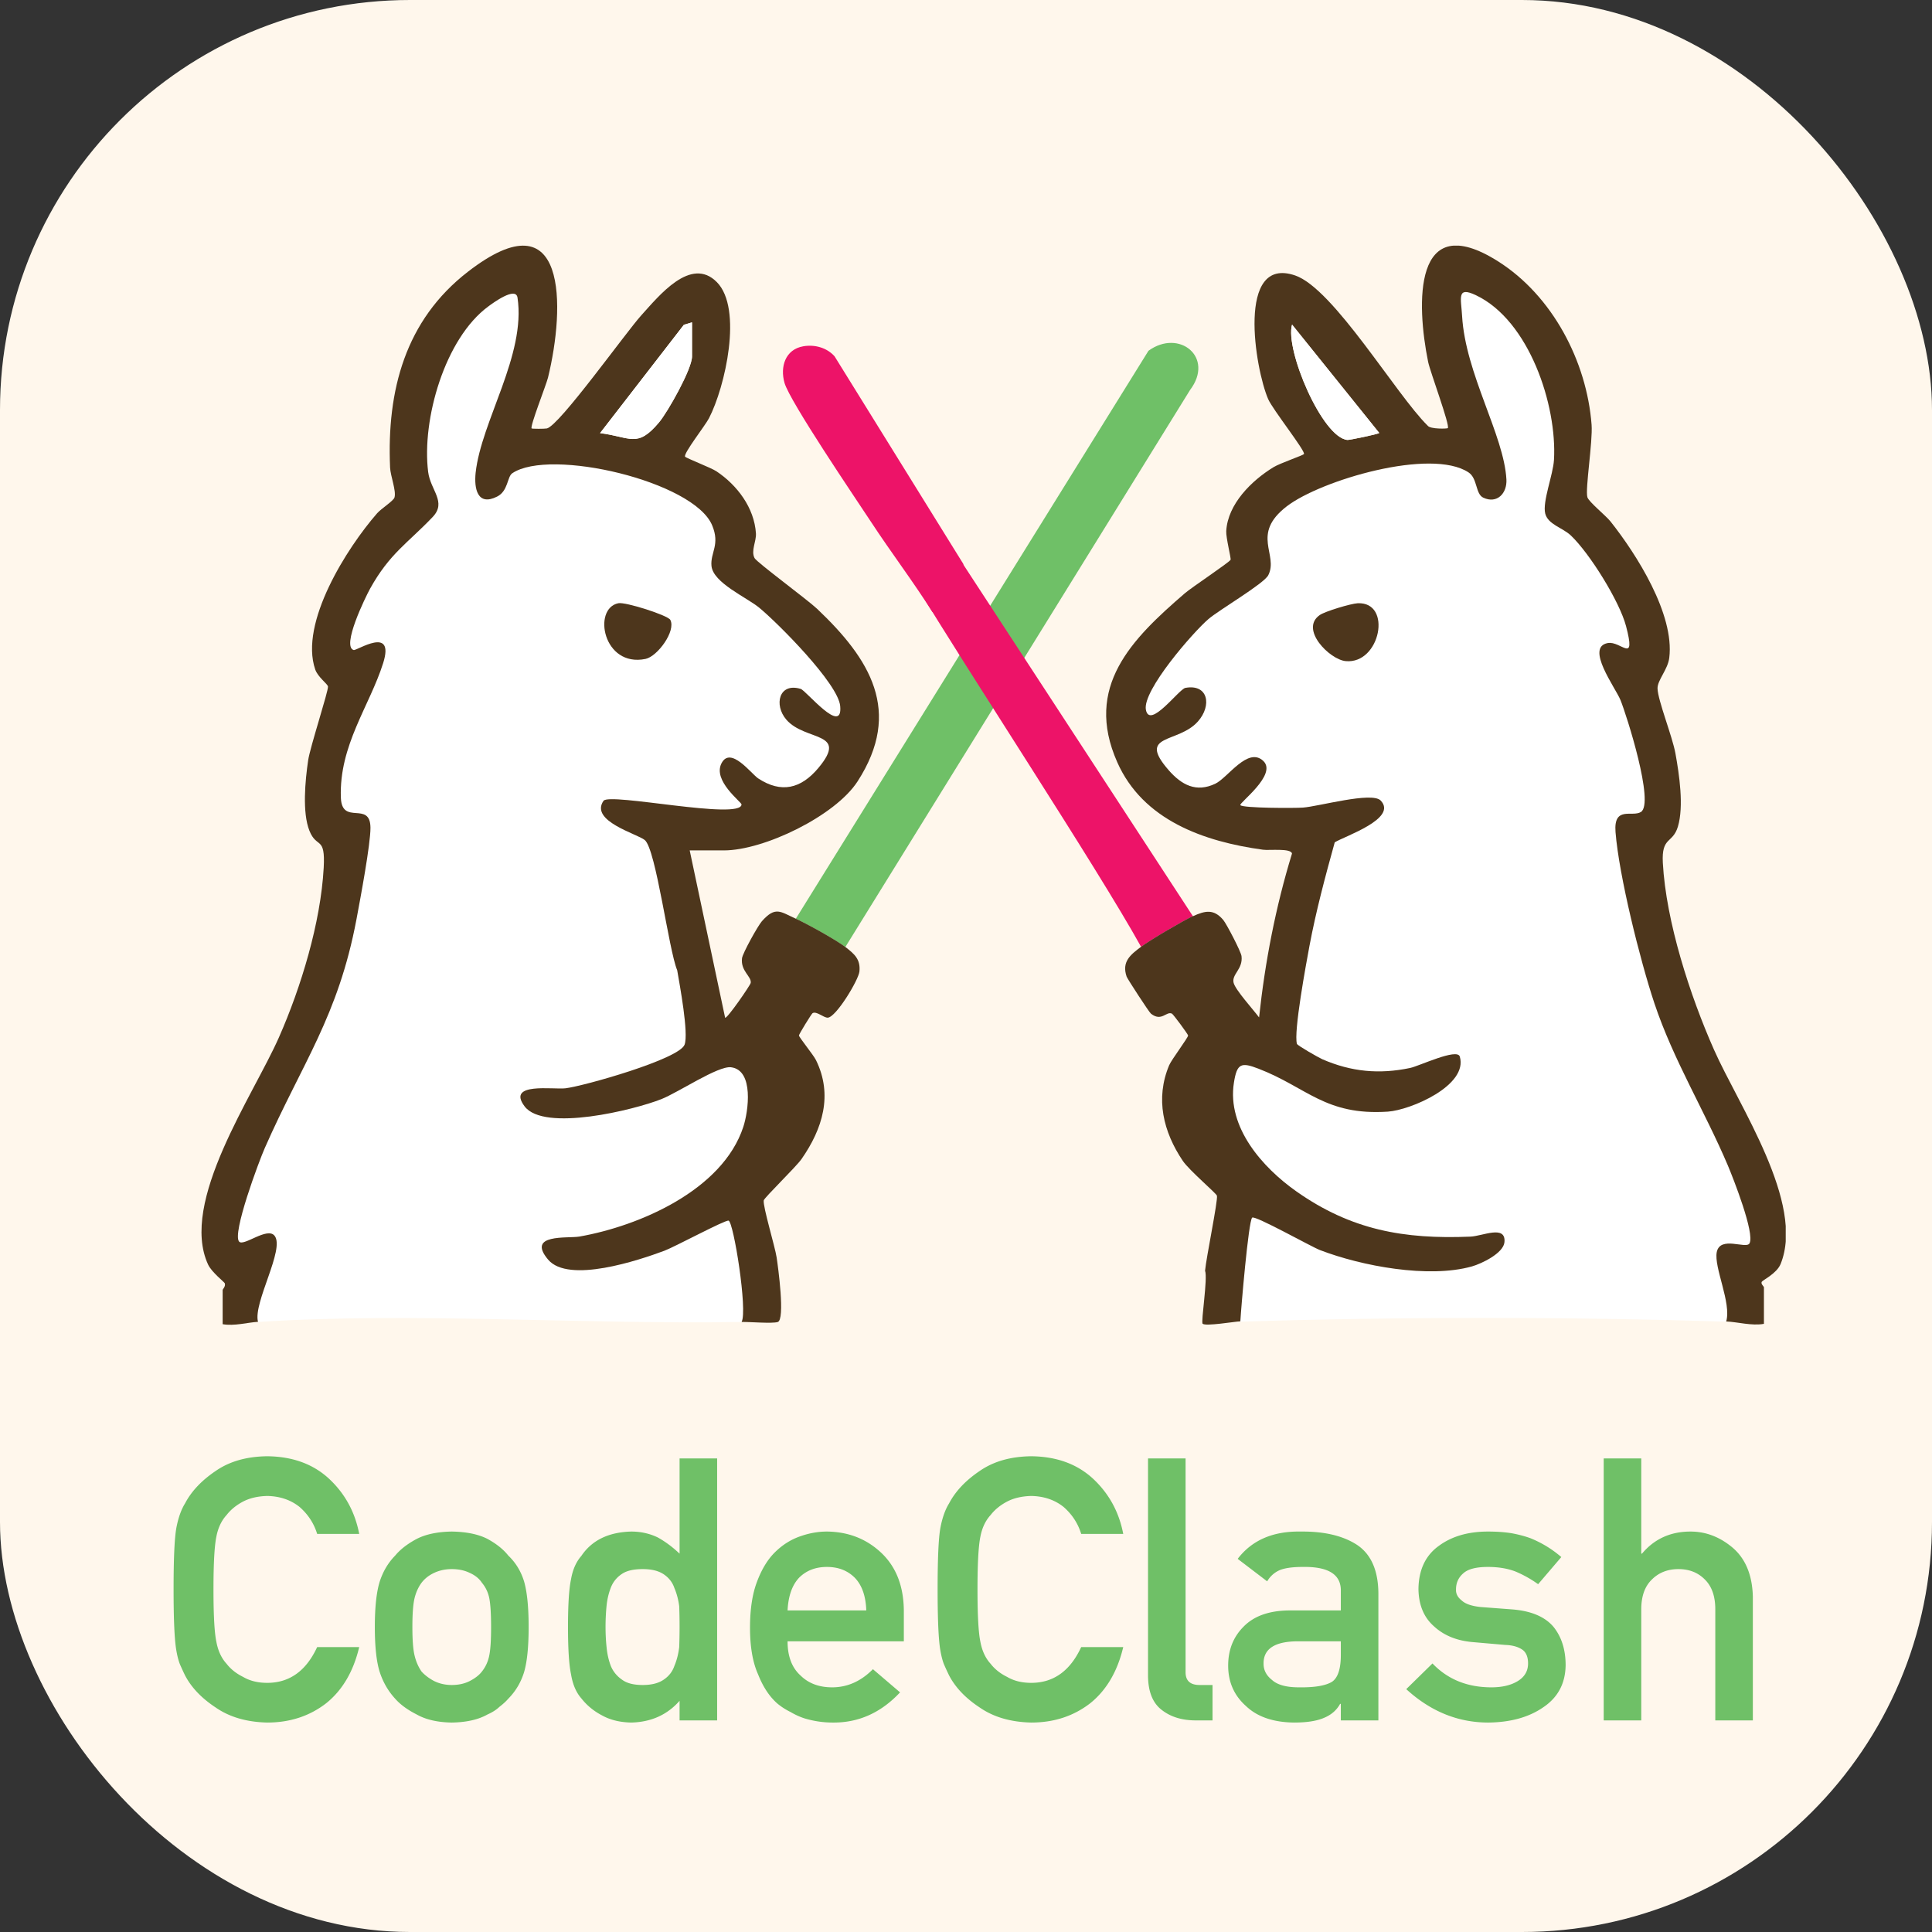 <svg xmlns="http://www.w3.org/2000/svg" width="2100" height="2100" fill="none" viewBox="0 0 2100 2100">
  <rect x="0" y="0" width="2100" height="2100" fill="#333333" stroke="none"/>
  <rect width="2100" height="2100" fill="#FFF7EC" rx="445.647"/>
  <path fill="#6FC067" d="M344.727 1790.31h45.703c-6.25 26.43-18.164 46.75-35.742 60.94-18.099 14.06-39.519 21.09-64.258 21.09-22.396-.52-41.081-5.99-56.055-16.4-15.234-10.03-26.302-21.62-33.203-34.77-2.083-4.29-3.971-8.4-5.664-12.3-1.563-4.04-2.865-9.12-3.906-15.24-1.954-11.46-2.93-33.46-2.93-66.01 0-33.08.976-55.21 2.93-66.41 2.083-11.2 5.273-20.25 9.57-27.15 6.901-13.15 17.969-24.87 33.203-35.15 14.974-10.42 33.659-15.76 56.055-16.02 27.474.26 49.869 8.4 67.187 24.41 17.318 16.15 28.255 36.14 32.813 59.97h-45.703c-3.516-11.46-9.896-21.23-19.141-29.3-9.635-7.68-21.354-11.65-35.156-11.92-10.157.27-18.881 2.28-26.172 6.06-7.422 3.91-13.412 8.79-17.969 14.65-5.599 6.12-9.31 14-11.133 23.63-2.083 10.16-3.125 29.23-3.125 57.23 0 27.99 1.042 46.94 3.125 56.83 1.823 9.9 5.534 17.91 11.133 24.03 4.557 5.86 10.547 10.61 17.969 14.25 7.291 4.3 16.015 6.45 26.172 6.45 24.218 0 42.317-12.96 54.297-38.87Zm62.695-21.87c0-21.36 1.758-37.76 5.273-49.22 3.646-11.2 9.245-20.64 16.797-28.32 5.599-6.77 13.412-12.83 23.438-18.17 9.896-5.07 22.591-7.74 38.086-8 16.015.26 28.971 2.93 38.867 8 9.765 5.34 17.318 11.4 22.656 18.17 8.073 7.68 13.802 17.12 17.188 28.32 3.255 11.46 4.882 27.86 4.882 49.22 0 21.35-1.627 37.63-4.882 48.83-3.386 11.19-9.115 20.89-17.188 29.1-2.604 2.99-5.794 5.92-9.57 8.79-3.386 3.25-7.748 6.05-13.086 8.39-9.896 5.6-22.852 8.53-38.867 8.79-15.495-.26-28.19-3.19-38.086-8.79-10.026-5.07-17.839-10.8-23.438-17.18-7.552-8.21-13.151-17.91-16.797-29.1-3.515-11.2-5.273-27.48-5.273-48.83Zm126.367.39c0-14.45-.651-25-1.953-31.64-1.302-6.38-3.971-11.98-8.008-16.8-2.995-4.56-7.422-8.14-13.281-10.74-5.599-2.74-12.109-4.1-19.531-4.1-6.901 0-13.282 1.36-19.141 4.1-5.599 2.6-10.156 6.18-13.672 10.74-3.515 4.82-6.055 10.42-7.617 16.8-1.563 6.64-2.344 17.05-2.344 31.25 0 14.06.781 24.35 2.344 30.86 1.562 6.64 4.102 12.5 7.617 17.58 3.516 3.9 8.073 7.35 13.672 10.35 5.859 2.86 12.24 4.29 19.141 4.29 7.422 0 13.932-1.43 19.531-4.29 5.859-3 10.286-6.45 13.281-10.35 4.037-5.08 6.706-10.94 8.008-17.58 1.302-6.51 1.953-16.67 1.953-30.47Zm204.883 79.88c-13.412 15.24-30.925 23.11-52.539 23.63-12.24-.26-22.722-2.8-31.445-7.61-9.115-4.69-16.732-10.94-22.852-18.75-5.599-6.38-9.31-15.04-11.133-25.98-2.213-10.42-3.32-27.6-3.32-51.56 0-24.35 1.107-41.67 3.32-51.96 1.823-10.41 5.534-18.81 11.133-25.19 11.458-17.06 29.557-25.91 54.297-26.56 10.416 0 20.052 2.15 28.906 6.44 8.203 4.56 16.081 10.42 23.633 17.58v-103.52h40.82V1870h-40.82v-21.29Zm-40.039-143.16c-9.636 0-16.992 1.62-22.071 4.88-5.598 3.52-9.7 8.33-12.304 14.45-2.474 6.12-4.102 12.76-4.883 19.92a233.736 233.736 0 0 0-1.172 23.64c0 7.68.391 15.17 1.172 22.46.781 7.68 2.409 14.58 4.883 20.7 2.604 5.86 6.706 10.68 12.304 14.45 5.079 3.65 12.435 5.47 22.071 5.47 9.635 0 17.252-1.95 22.851-5.86 5.599-3.77 9.44-8.72 11.524-14.84 2.604-6.12 4.362-12.96 5.273-20.51.261-7.42.391-14.71.391-21.87 0-7.82-.13-15.3-.391-22.46-.911-7.16-2.669-13.81-5.273-19.93-2.084-6.12-5.925-11.06-11.524-14.84-5.599-3.78-13.216-5.66-22.851-5.66Zm283.789 78.51H856.055c0 16.28 4.687 28.65 14.062 37.11 8.724 8.6 20.182 12.89 34.375 12.89 16.537 0 31.315-6.57 44.336-19.72l29.492 25.19c-20.703 22.14-45.052 33.07-73.047 32.81a105.83 105.83 0 0 1-31.25-4.68c-5.078-1.7-10.026-3.98-14.843-6.84a71.541 71.541 0 0 1-14.258-9.18c-8.594-7.55-15.56-18.1-20.899-31.64-5.859-13.02-8.789-29.95-8.789-50.78 0-20.05 2.539-36.72 7.618-50 5.078-13.54 11.588-24.22 19.531-32.03 8.073-7.95 17.122-13.67 27.148-17.19 9.896-3.52 19.662-5.27 29.297-5.27 23.177.26 42.774 7.87 58.789 22.85 16.276 15.23 24.544 36.2 24.805 62.89v33.59Zm-126.367-33.59h85.547c-.521-15.76-4.753-27.67-12.696-35.74-7.812-7.69-17.838-11.53-30.078-11.53-12.239 0-22.266 3.84-30.078 11.53-7.682 8.07-11.914 19.98-12.695 35.74Zm319.145 39.84h45.7c-6.25 26.43-18.17 46.75-35.74 60.94-18.1 14.06-39.52 21.09-64.26 21.09-22.4-.52-41.08-5.99-56.06-16.4-15.23-10.03-26.3-21.62-33.2-34.77-2.08-4.29-3.97-8.4-5.66-12.3-1.57-4.04-2.87-9.12-3.91-15.24-1.95-11.46-2.93-33.46-2.93-66.01 0-33.08.98-55.21 2.93-66.41 2.08-11.2 5.27-20.25 9.57-27.15 6.9-13.15 17.97-24.87 33.2-35.15 14.98-10.42 33.66-15.76 56.06-16.02 27.47.26 49.87 8.4 67.19 24.41 17.31 16.15 28.25 36.14 32.81 59.97h-45.7c-3.52-11.46-9.9-21.23-19.15-29.3-9.63-7.68-21.35-11.65-35.15-11.92-10.16.27-18.88 2.28-26.17 6.06-7.43 3.91-13.41 8.79-17.97 14.65-5.6 6.12-9.31 14-11.14 23.63-2.08 10.16-3.12 29.23-3.12 57.23 0 27.99 1.04 46.94 3.12 56.83 1.83 9.9 5.54 17.91 11.14 24.03 4.56 5.86 10.54 10.61 17.97 14.25 7.29 4.3 16.01 6.45 26.17 6.45 24.22 0 42.32-12.96 54.3-38.87Zm72.65 30.47v-235.55h40.82v232.43c0 9.24 5.08 13.86 15.24 13.86h14.06V1870h-18.17c-14.84 0-27.08-3.71-36.71-11.13-10.16-7.55-15.24-20.25-15.24-38.09Zm209.57 49.22v-17.97h-.78c-3.78 6.9-9.63 11.98-17.58 15.24-7.81 3.38-18.62 5.07-32.42 5.07-22.66-.26-40.1-6.25-52.34-17.96-12.89-11.46-19.34-26.11-19.34-43.95 0-17.06 5.6-31.19 16.8-42.38 11.2-11.46 27.6-17.32 49.22-17.58h56.44v-21.29c.26-17.84-13.6-26.5-41.6-25.98-10.16 0-18.16 1.04-24.02 3.13-6.12 2.47-10.94 6.64-14.46 12.5l-32.03-24.42c15.5-20.31 38.35-30.2 68.56-29.68 25.52-.26 45.9 4.55 61.13 14.45 15.23 10.16 22.98 27.6 23.24 52.34V1870h-40.82Zm0-71.29v-14.65h-48.83c-23.69.52-35.41 8.66-35.15 24.42 0 6.9 3.06 12.76 9.18 17.57 5.86 5.34 15.56 8.01 29.1 8.01 17.06.26 29.1-1.76 36.13-6.05 6.38-4.3 9.57-14.06 9.57-29.3Zm99.61 9.38c16.54 17.31 37.89 25.97 64.06 25.97 11.72 0 21.29-2.28 28.71-6.83 7.43-4.56 11.14-10.94 11.14-19.14 0-7.3-2.22-12.37-6.64-15.24-4.56-2.99-10.62-4.62-18.17-4.88l-35.93-3.13c-17.06-1.56-30.93-7.29-41.61-17.18-10.93-9.64-16.53-23.12-16.79-40.43.26-20.84 7.61-36.46 22.07-46.88 14.06-10.42 31.9-15.62 53.51-15.62 9.38 0 17.78.58 25.2 1.75 7.42 1.31 14.39 3.13 20.9 5.47 12.5 5.08 23.69 11.92 33.59 20.51l-25.19 29.49c-7.82-5.6-16.09-10.22-24.81-13.86-8.59-3.26-18.49-4.89-29.69-4.89-12.76 0-21.68 2.28-26.76 6.84-5.33 4.56-8 10.42-8 17.58-.26 4.55 1.76 8.53 6.05 11.91 3.91 3.78 10.81 6.19 20.71 7.23l33.59 2.54c21.09 1.56 36.33 7.94 45.7 19.14 8.73 10.94 13.09 24.8 13.09 41.6-.26 19.66-8.27 34.83-24.03 45.51-15.62 10.93-35.61 16.53-59.96 16.79-33.07 0-62.82-12.11-89.25-36.32l28.51-27.93Zm186.13 61.91v-284.77h40.82v103.52h.79c13.41-16.02 30.99-24.02 52.73-24.02 16.8 0 32.16 5.92 46.09 17.77 13.81 11.98 21.03 29.56 21.68 52.73V1870h-40.82v-120.7c0-14.2-3.77-25-11.33-32.42-7.42-7.56-16.99-11.33-28.71-11.33-11.71 0-21.35 3.77-28.9 11.33-7.68 7.42-11.53 18.22-11.53 32.42V1870h-40.82Z"/>
  <g clip-path="url(#a)">
    <path fill="#6FC067" d="M918.822 1029.41c-9.738-7.52-42.047-25.43-53.85-30.741l383.368-617.392c33.41-24.256 72.07 7.078 45.21 42.614L918.822 1029.41Z"/>
    <path fill="#fff" d="M280.448 1436.76c-5.607-20.72 29.506-79.26 17.999-93.56-7.967-9.88-33.343 11.72-38.433 6.48-8.188-8.33 21.835-88.17 27.736-101.67 40.646-92.3 79.816-143.1 99.733-248.825 3.909-20.865 15.49-81.985 15.195-99.679-.368-29.565-31.055-1.696-32.162-32.514-2.065-56.844 31.203-99.532 45.957-146.201 13.056-41.435-28.695-13.271-32.015-14.229-13.499-3.834 12.688-57.507 17.778-66.65 21.318-38.559 41.088-49.618 68.086-78.003 15.491-16.294-2.434-29.049-4.942-49.029-7.082-56.622 17.999-145.021 65.504-179.894 4.426-3.244 29.728-22.044 31.646-9.511 9.442 62.373-39.391 134.184-45.514 190.364-1.918 17.326 1.918 36.79 23.384 25.878 11.95-6.046 10.844-21.528 16.376-25.288 40.941-27.943 197.252 8.699 217.242 56.401 8.926 21.307-2.065 29.712-.664 44.236 1.697 18.432 38.285 34.21 51.932 45.49 20.433 16.884 85.864 82.427 88.003 106.978 2.803 32.514-37.031-16.957-42.932-18.727-23.679-7.225-29.433 17.474-15.565 33.473 20.581 23.74 68.382 12.312 34.671 52.567-18.737 22.413-40.129 27.722-65.284 11.28-7.524-4.939-30.244-35.241-39.907-16.515-9.664 18.727 21.908 42.246 21.761 44.827-.885 17.325-143.697-13.271-150.041-3.982-15.196 21.971 36.736 35.905 44.85 42.615 12.245 10.1 26.04 119.588 35.26 141.558 2.803 16.37 12.541 68.27 8.041 80.8-5.606 15.71-109.691 45.12-129.386 47.48-13.278 1.63-64.472-6.93-44.555 19.61 21.097 28.09 119.059 3.91 148.639-7.81 18.737-7.45 61.595-36.42 75.758-34.65 25.154 3.17 18.81 47.99 13.352 64.8-22.499 68.57-112.715 107.72-178.146 119.22-12.688 2.21-58.054-3.46-34.006 25.07 22.277 26.39 98.699.66 126.362-9.66 11.581-4.28 66.02-33.62 69.782-32.73 5.459 1.32 20.876 98.13 14.164 110.14-171.286 2.95-357.325-10.91-525.512 0l-.147-.14Zm448.13-763.007c-2.582-4.866-48.612-19.685-56.505-18.063-28.252 5.824-16.597 69.967 29.581 60.53 13.056-2.654 33.342-30.449 26.924-42.467Z"/>
    <path fill="#4D361C" d="M280.448 1436.76c-11.803.73-25.597 4.79-38.433 2.58v-37.16c0-1.03 3.32-3.61 2.361-7.23-.369-1.32-14.311-12.01-18.22-20.49-31.425-68.13 49.276-183.88 77.012-246.84 24.047-54.49 45.44-124.75 48.685-184.467 1.918-35.095-7.524-20.275-15.49-40.108-7.967-19.833-4.648-54.632-1.402-76.676 2.065-14.156 22.13-75.497 21.54-80.142-.369-2.875-10.918-10.101-13.868-18.505-17.409-50.725 34.596-132.415 67.275-169.794 4.426-5.087 17.777-13.419 18.884-17.179 2.139-7.225-4.426-23.371-4.795-32.661-3.615-83.533 16.376-159.988 84.684-212.777 108.731-84.122 105.633 38.855 86.97 115.162-1.991 8.037-19.917 53.305-17.777 55.222.59.516 14.163.516 16.597 0 13.721-3.244 85.79-104.398 102.609-122.977 18.884-20.791 53.849-64.806 82.176-35.979 28.326 28.828 8.999 113.835-8.631 147.897-4.057 7.889-28.031 38.412-25.966 41.73 1.033 1.622 28.253 12.017 34.08 15.925 22.573 15.04 41.162 39.665 42.932 67.534.517 8.7-5.68 18.874-1.475 26.836 2.508 4.645 57.759 45.416 67.939 55.075 57.39 54.41 93.241 111.328 44.038 187.562-24.195 37.527-101.797 75.054-145.319 75.054h-37.179l38.507 181.888c2.139 1.32 27.367-35.32 27.809-37.82 1.181-7.01-11.138-12.83-9.442-26.84.664-5.53 17.262-35.32 21.54-40.18 14.901-16.813 20.212-10.325 36.957-2.805 11.803 5.305 44.112 23.225 53.849 30.745 9.738 7.52 16.598 13.27 15.27 26.62-.885 9.14-25.376 49.83-34.449 50.2-4.426.15-12.393-7.52-16.523-4.86-1.181.73-14.754 22.78-14.754 24.18 0 1.99 15.713 21.09 18.516 26.84 18.589 37.82 7.155 74.68-15.713 107.49-6.122 8.77-40.571 42.03-41.087 44.97-1.033 6.64 12.245 50.14 14.015 61.94 1.549 10.1 9.442 67.82 1.18 70.26-6.565 1.84-29.875-.22-39.243-.08 6.712-12.01-8.705-108.82-14.163-110.14-3.763-.96-58.202 28.38-69.783 32.73-27.663 10.32-104.085 35.98-126.362 9.66-24.048-28.53 21.318-22.86 34.006-25.07 65.431-11.5 155.647-50.58 178.146-119.22 5.532-16.81 11.802-61.71-13.352-64.8-14.163-1.77-57.095 27.28-75.758 34.65-29.58 11.72-127.542 35.9-148.639 7.81-19.917-26.54 31.277-17.98 44.555-19.61 19.695-2.36 123.78-31.7 129.386-47.48 4.5-12.53-5.237-64.43-8.041-80.8-9.22-21.97-23.015-131.458-35.26-141.558-8.114-6.709-60.046-20.644-44.85-42.614 6.418-9.216 149.156 21.38 150.041 3.981.147-2.654-31.646-25.731-21.761-44.826 9.885-19.096 32.383 11.575 39.908 16.515 25.08 16.441 46.472 11.132 65.283-11.281 33.711-40.255-14.09-28.827-34.67-52.567-13.869-15.999-8.115-40.698 15.564-33.472 5.902 1.843 45.809 51.314 42.932 18.726-2.139-24.551-67.57-90.094-88.003-106.978-13.647-11.28-50.235-27.058-51.932-45.49-1.327-14.524 9.664-23.002.664-44.236-20.064-47.701-176.301-84.344-217.242-56.401-5.532 3.76-4.352 19.243-16.376 25.288-21.392 10.838-25.228-8.626-23.384-25.878 6.123-56.18 54.883-127.991 45.514-190.364-1.918-12.533-27.146 6.193-31.646 9.511-47.505 34.873-72.586 123.272-65.504 179.894 2.508 20.054 20.433 32.735 4.942 49.029-26.998 28.385-46.694 39.444-68.086 78.003-5.016 9.143-31.277 62.816-17.778 66.65 3.32.958 45.071-27.132 32.015 14.229-14.753 46.67-48.022 89.358-45.957 146.201 1.107 30.818 31.794 3.023 32.162 32.514.222 17.695-11.286 78.814-15.195 99.679-19.917 105.725-59.087 156.445-99.733 248.825-5.975 13.5-35.924 93.34-27.736 101.67 5.164 5.24 30.54-16.36 38.433-6.48 11.581 14.37-23.532 72.91-17.999 93.56ZM752.183 350.386l-8.851 2.654-91.102 117.742c33.416 4.203 40.277 16.663 64.029-11.575 9.811-11.649 35.924-58.244 35.924-71.663v-37.158Z"/>
    <path fill="#4D361C" d="M728.578 673.753c6.418 12.017-13.942 39.813-26.925 42.467-46.177 9.437-57.832-54.706-29.58-60.53 7.893-1.622 53.923 13.197 56.505 18.063Z"/>
    <path fill="#fff" d="M752.183 350.386v37.158c0 13.419-26.187 60.014-35.924 71.663-23.753 28.238-30.613 15.778-64.029 11.575l91.101-117.742 8.852-2.654Z"/>
  </g>
  <g clip-path="url(#b)">
    <path fill="#ED1368" d="M1296.73 995.849c-10.47 4.791-47.06 26.321-56.42 33.321-48.09-86.84-192.21-305.561-243.253-391-3.172-14.154 35.473-25.212 40.493-39.145l259.11 396.898.07-.074Z"/>
    <path fill="#ED1368" d="M873.145 376.398c12.243-2.138 25.593 1.4 34.002 10.91l139.913 225.651c1.33 5.529-30.09 52.266-33.56 52.266-21.016-33.247-44.914-64.651-66.451-97.529-16.816-25.58-88.508-131.144-94.335-151.564-4.942-17.398.811-36.343 20.431-39.734Z"/>
    <path fill="#fff" d="M1347.99 1436.46c.74-13.49 8.78-108.73 12.84-112.71 2.95-2.88 64.17 31.62 73.68 35.23 45.43 17.47 118.23 31.04 165.22 17.77 10.47-2.95 34.22-14.3 35.33-26.32 1.77-19.24-23.9-6.63-37.03-6.04-72.36 2.95-129.67-7.23-189.26-49.25-36.58-25.8-75.45-69.44-67.78-118.02 3.39-21.3 8.11-22.41 26.77-15.26 52.51 20.2 72.5 51.16 140.58 46.67 24.86-1.63 87.55-28.46 78.18-59.86-2.8-9.51-44.32 10.32-53.91 12.38-33.71 7.08-64.1 4.2-95.59-9.51-3.99-1.77-26.92-14.82-27.51-16.66-3.77-12.6 10.17-88.02 13.57-106.3 7.08-38.112 17.11-75.487 27.51-112.789 10.92-6.708 69.04-25.801 49.86-45.484-9.59-9.804-67.49 6.487-84.45 7.741-8.56.589-65.28.663-68.01-2.654-1.84-2.212 40.42-33.247 25.01-47.991-16.75-16.07-38.58 18.209-52.22 24.696-20.66 9.804-36.59 1.548-50.97-15.039-34.3-39.66 10.47-28.381 32.01-52.56 15.49-17.398 11.36-41.135-13.57-36.565-6.93 1.254-38.87 45.411-42.93 23.738-3.91-20.936 51.49-84.334 68.01-98.561 11.87-10.173 60.33-38.481 65.05-47.696 11.36-22.41-19.47-44.378 20.06-74.823 37.1-28.529 156.74-63.84 197.52-36.933 9.96 6.561 7.38 23.442 16.08 27.497 15.12 7.077 25.97-4.866 25.15-19.757-2.58-47.99-44.54-114.926-48.16-177.586-1.11-19.462-6.19-32.805 15.05-22.705 57.68 27.349 88.28 119.275 84.82 178.987-.96 16.291-12.69 45.41-9.52 58.311 2.95 11.868 18.81 15.333 27.66 23.663 20.51 19.241 53.03 71.58 60.19 98.708 11.21 42.462-5.46 15.702-19.92 18.43-24.63 4.57 8.26 48.211 13.87 61.923 6.79 16.587 37.32 112.346 22.2 121.708-9.44 5.898-29.8-7.077-27.58 21.821 3.68 47.327 26.7 139.7 42.18 185.92 20.66 61.85 54.66 116.99 79.88 176.4 5.76 13.64 29.65 74.16 23.53 84.78-3.69 6.41-31.86-8.7-35.55 9.44-3.39 16.51 16.15 55.36 10.25 75.41-169.56-5.46-358.46-5.38-528.02 0l-.08-.15Zm127.68-780.746c-7.31.369-35.41 8.773-41.16 12.827-22.05 15.407 10.92 48.433 28.18 50.055 37.76 3.612 50.96-64.725 12.98-62.882Z"/>
    <path fill="#4D361C" d="M1296.73 995.849c13.2-5.971 22.57-8.182 32.97 4.201 3.54 4.28 19.1 34.13 19.77 39.15 1.77 14.22-10.77 19.68-8.63 28.89 1.77 7.82 21.98 29.93 27.73 37.82 6.42-60.23 18-120.16 35.77-178.102-.96-6.119-25-3.244-31.56-4.202-64.1-8.773-130.55-32.067-158.43-95.244-36.22-81.974 15.63-133.577 73.6-183.558 7.45-6.413 48.32-33.541 49.64-36.342.74-1.401-5.16-24.18-4.72-31.257 1.7-29.413 27.59-54.846 51.34-69.368 7.08-4.35 32.08-12.827 33.11-14.302 2.07-2.948-33.92-48.285-38.87-59.711-14.16-32.51-34.96-156.504 29.36-134.388 41.82 14.375 109.82 129.743 144.12 163.359 2.8 3.759 20.95 3.317 21.76 2.58 2.73-2.58-19.25-61.481-21.39-72.096-12.69-62.513-16.67-167.782 75.97-109.25 59.08 37.301 96.47 108.734 101.71 177.586 1.4 18.651-7.08 69.885-4.57 78.805 1.47 5.086 20.06 19.977 25.08 26.317 28.39 35.753 69.77 100.92 63.94 148.247-1.55 12.827-13.05 24.401-12.76 33.468.45 13.195 16.16 52.045 19.47 70.548 4.14 22.853 9.3 57.353 2.66 79.542-5.68 18.798-17.92 10.468-16.37 39.291 3.46 64.137 29.65 144.557 55.61 203.167 26.99 61.04 99.2 166.6 72.43 232.88-4.21 10.39-19.4 17.47-20.51 19.38-1.32 2.36 2.36 5.02 2.36 5.97v39.74c-13.27 2.43-28.98-2.14-41.01-2.58 5.91-20.05-13.57-58.98-10.25-75.42 3.69-18.06 31.87-2.94 35.55-9.43 6.13-10.62-17.77-71.14-23.52-84.78-25.23-59.41-59.23-114.55-79.88-176.4-15.42-46.23-38.5-138.668-42.19-185.921-2.22-28.897 18.07-15.923 27.58-21.82 15.05-9.363-15.49-105.122-22.2-121.709-5.6-13.638-38.5-57.352-13.86-61.923 14.45-2.654 31.05 24.032 19.91-18.429-7.15-27.129-39.76-79.468-60.19-98.709-8.85-8.256-24.7-11.795-27.66-23.663-3.17-12.901 8.56-42.019 9.52-58.311 3.47-59.712-27.14-151.638-84.82-178.987-21.24-10.1-16.15 3.243-15.05 22.705 3.62 62.66 45.58 129.596 48.17 177.586.81 14.891-10.04 26.834-25.16 19.757-8.62-4.055-6.12-21.01-16.07-27.497-40.79-26.833-160.43 8.404-197.53 36.933-39.46 30.372-8.7 52.413-20.06 74.823-4.72 9.289-53.18 37.523-65.05 47.696-16.6 14.228-71.91 77.625-68.01 98.561 4.06 21.673 35.92-22.41 42.93-23.737 24.86-4.571 29.06 19.166 13.57 36.564-21.53 24.179-66.38 12.974-32.01 52.561 14.38 16.586 30.32 24.843 50.97 15.038 13.64-6.487 35.48-40.692 52.22-24.695 15.41 14.817-26.85 45.779-25.01 47.99 2.73 3.317 59.45 3.317 68.01 2.654 16.96-1.18 74.86-17.545 84.45-7.74 19.1 19.608-39.02 38.775-49.86 45.484-10.33 37.301-20.36 74.676-27.51 112.789-3.39 18.28-17.41 93.62-13.57 106.3.59 1.84 23.53 14.89 27.51 16.66 31.49 13.71 61.88 16.59 95.59 9.51 9.59-1.99 51.11-21.89 53.91-12.38 9.3 31.33-53.4 58.16-78.18 59.85-68 4.5-88.06-26.46-140.58-46.66-18.73-7.22-23.45-6.04-26.77 15.26-7.67 48.58 31.2 92.22 67.78 118.02 59.6 42.02 116.91 52.27 189.26 49.25 13.13-.52 38.8-13.2 37.03 6.04-1.11 12.02-24.86 23.37-35.33 26.32-46.99 13.27-119.78-.3-165.22-17.77-9.44-3.61-70.73-38.11-73.68-35.23-4.06 3.98-12.1 99.22-12.84 112.71-6.12.22-37.98 5.68-41 2.58-2-2.06 5.75-49.54 2.65-57.57 1.18-13.79 14.09-76.15 12.91-81.54-.59-2.58-30.02-27.42-37.1-37.89-21.24-31.55-30.09-67.6-14.83-103.94 2.66-6.26 20.8-30.22 20.58-32.36-.15-1.48-16.23-23.15-17.55-23.74-6.2-2.95-11.21 9.22-22.87 0-1.92-1.47-25.52-37.74-26.4-40.25-5.53-16.29 4.2-23.81 15.93-32.58 9.29-7 45.95-28.53 56.42-33.322l-.22.221Zm202.46-525.24-94.77-117.801c-7.97 27.054 32.97 123.404 60.33 125.394 2.14.147 33.26-6.266 34.44-7.593Z"/>
    <path fill="#4D361C" d="M1475.67 655.714c37.98-1.843 24.78 66.494-12.98 62.882-17.34-1.622-50.31-34.648-28.18-50.055 5.75-4.054 33.85-12.458 41.16-12.827Z"/>
    <path fill="#fff" d="M1499.2 470.609c-1.19 1.327-32.31 7.74-34.45 7.593-27.36-2.064-68.3-98.34-60.33-125.394l94.78 117.801Z"/>
  </g>
  <defs>
    <clipPath id="a">
      <path fill="#fff" d="M219 267h1083.55v1173H219z"/>
    </clipPath>
    <clipPath id="b">
      <path fill="#fff" d="M851.018 267h1089.98v1173H851.018z"/>
    </clipPath>
  </defs>
</svg>
